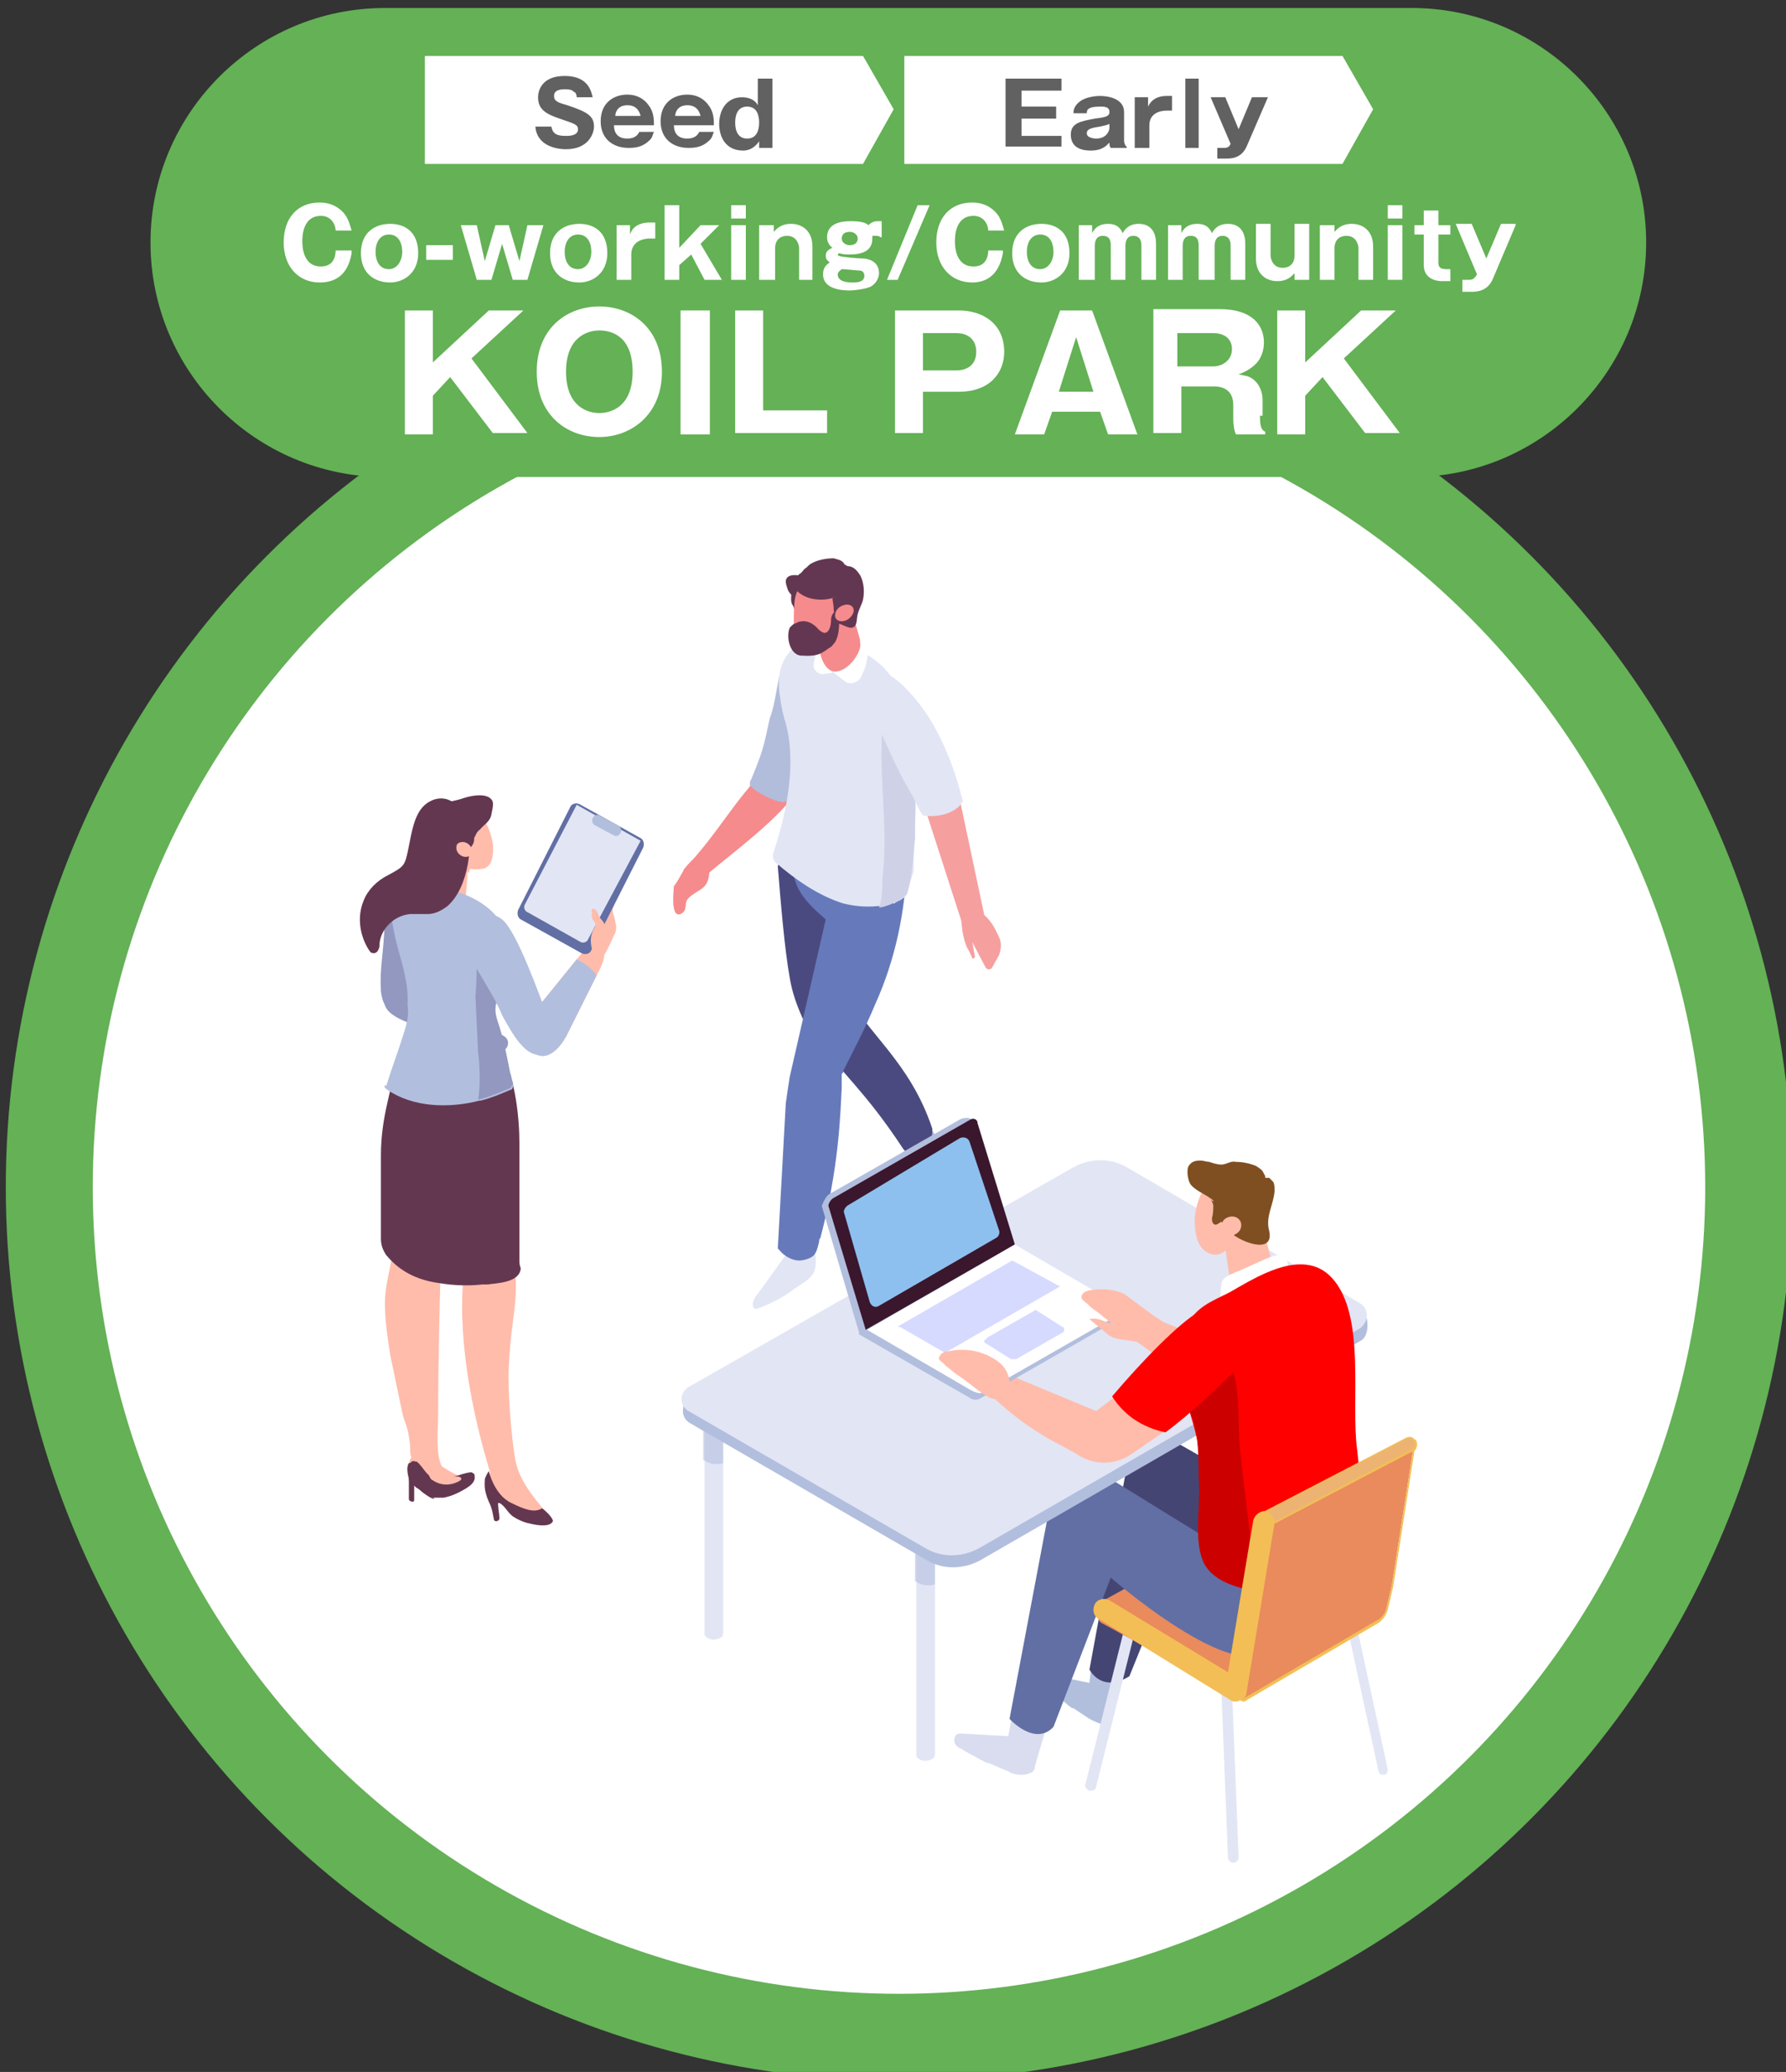 <?xml version="1.0" encoding="utf-8"?>
<!-- Generator: Adobe Illustrator 27.1.1, SVG Export Plug-In . SVG Version: 6.00 Build 0)  -->
<svg version="1.1" id="レイヤー_1" xmlns="http://www.w3.org/2000/svg" xmlns:xlink="http://www.w3.org/1999/xlink" x="0px"
	 y="0px" viewBox="0 0 134.1 155.5" style="enable-background:new 0 0 134.1 155.5;" xml:space="preserve">
<rect x="0" y="0" width="134.1" height="155.5" fill="#333333" stroke="none"/>
<style type="text/css">
	.st0{fill:#FFFFFF;stroke:#64B156;stroke-width:6.531;stroke-miterlimit:10;}
	.st1{fill-rule:evenodd;clip-rule:evenodd;fill:#F58B8C;}
	.st2{fill:#F69F9F;}
	.st3{fill:#E2E5F4;}
	.st4{fill:#B1BDDB;}
	.st5{fill:#4B4A80;}
	.st6{fill:#667ABB;}
	.st7{fill:#F58B8C;}
	.st8{fill:#CFD2E7;}
	.st9{fill:#EDECED;}
	.st10{fill:#FFFFFF;}
	.st11{fill:#633751;}
	.st12{fill:#FFBCAB;}
	.st13{fill:#643750;}
	.st14{fill:#88576D;}
	.st15{fill:#9298BF;}
	.st16{fill:#B2BEDD;}
	.st17{fill:#616FA4;}
	.st18{fill:#B1BFDD;}
	.st19{fill:#D9DDEF;}
	.st20{fill:#5B6CB5;}
	.st21{fill:#454573;}
	.st22{fill:#E98B5D;}
	.st23{fill:#BDC9E0;}
	.st24{opacity:0.57;}
	.st25{fill:#EDB373;stroke:#F3BE56;stroke-width:0.113;stroke-miterlimit:10;}
	.st26{fill:#7F4F21;}
	.st27{fill:#FF0000;}
	.st28{fill:#CD0000;}
	.st29{fill:#F3BE56;}
	.st30{fill:#EDB373;}
	.st31{fill:#3A172D;}
	.st32{fill:#8DC0EF;}
	.st33{fill:#D6DAFF;}
	.st34{fill:#64B156;}
	.st35{fill:#616161;}
</style>
<circle class="st0" cx="67.5" cy="89.1" r="63.8"/>
<g>
	<g>
		<g>
			<g>
				<g>
					<g>
						<g>
							<g>
								<g>
									<g>
										<path class="st1" d="M51.3,65.3c0.6,0.2,1.2,0.3,1.5,0.6c1-1,4.7-3.6,6.5-5.8c1-1.3,1-2.1,0.4-2.9
											c-0.6-0.7-1.3-0.2-2.3,0.7C55.3,59.8,53.9,62.6,51.3,65.3z"/>
									</g>
								</g>
							</g>
						</g>
					</g>
				</g>
			</g>
		</g>
		<g id="XMLID_00000119811132627017954900000007531855174528450234_">
			<g>
				<g>
					<g>
						<g>
							<g>
								<g>
									<g>
										<g>
											<g>
												<g>
													<path class="st2" d="M72.2,68.7c0,0-0.1,1.2,0.4,2.4c0.2,0.3,0.3,0.6,0.4,0.8c0,0.1,0.2,0,0.2-0.1L73,70.7l1,1.9
														c0.1,0.2,0.4,0.2,0.5,0l0.5-0.9c0.2-0.5,0.2-1,0-1.4l-0.3-0.6c-0.3-0.6-0.8-1.1-1.3-1.4l0,0c-0.3-0.2-0.8,0-1,0.4
														L72.2,68.7z"/>
												</g>
											</g>
										</g>
									</g>
								</g>
							</g>
						</g>
					</g>
				</g>
			</g>
		</g>
		<g>
			<g>
				<g>
					<g>
						<g>
							<g>
								<g>
									<g>
										<g>
											<g>
												<path class="st2" d="M69.4,60.5l3.1,9.6l1.6-0.5l-2.1-9.9C71.3,60.3,70.3,60.8,69.4,60.5z"/>
											</g>
										</g>
									</g>
								</g>
							</g>
						</g>
					</g>
				</g>
			</g>
		</g>
		<g>
			<g>
				<g>
					<g>
						<g>
							<g>
								<g>
									<g>
										<g>
											<g>
												<path class="st3" d="M60.6,92.6L59,93.9l0.2,0l-2.3,3.2c-0.5,0.5-0.5,1.3,0,1.1c0.8-0.3,1.7-0.7,2.5-1.3
													c0.5-0.4,1.4-0.8,1.7-1.4c0.4-0.9-0.1-2.2-0.2-3c0.1,0.8,0.2-0.8,0,0.1L60.6,92.6z"/>
											</g>
										</g>
									</g>
								</g>
							</g>
						</g>
					</g>
				</g>
			</g>
		</g>
		<g>
			<g>
				<g>
					<g>
						<g>
							<g>
								<g>
									<g>
										<g>
											<g>
												<path class="st4" d="M67.9,90.2c-0.2,0-0.4,0-0.4-0.4c0-0.2,0-0.3,0.1-0.5c0.4-0.7,0.4-1.6,0.6-2.4c0-0.2,0-0.3-0.1-0.4
													c0-0.3-0.2-0.7-0.4-1c-0.3-0.4-0.9-1-1-1.6l1.7-1.2l0,0.3c0.4,0.2,1.4,1.5,1.9,2.3c0.2,0.3,0.3,0.7,0.1,1.1
													c-0.1,0.2-0.1,0.4-0.2,0.6c-0.3,0.8-0.7,1.6-1.2,2.3C68.8,89.6,68.3,90.1,67.9,90.2z"/>
											</g>
										</g>
									</g>
								</g>
							</g>
						</g>
					</g>
				</g>
			</g>
		</g>
		<g>
			<g>
				<g>
					<g>
						<g>
							<g>
								<g>
									<g>
										<g>
											<g>
												<path class="st5" d="M70,84.7c-1.7-5.1-5-7.2-6.5-10.3l-0.6-7.3l-3.1-3c-0.1,0.2-0.3,0.3-0.5,0.3c-0.3,0-0.5,0-0.8-0.1
													c0,0.2,0,0.5-0.1,0.7c0.2,2.5,0.5,6.2,0.9,8.4c0.3,1.9,1.3,3.7,1.3,3.7c2.7,3.6,4.3,4.7,7.2,9.1
													C68.6,87.3,70.1,86.3,70,84.7z"/>
											</g>
										</g>
									</g>
								</g>
							</g>
						</g>
					</g>
				</g>
			</g>
		</g>
		<g>
			<g>
				<g>
					<g>
						<g>
							<g>
								<g>
									<path class="st6" d="M64.1,66l-4-1.2l-0.1-0.5l-0.6,0.1c0.2,2,0.5,2.8,2.6,4.6l-2.7,11.8l0,0c-0.1,0.6-0.2,1.3-0.3,2
										l-0.6,10.9l0.1,0.1c0.4,0.5,1,0.8,1.5,0.8c0.3,0,0.7-0.1,1-0.3c0.3-0.2,0.4-0.7,0.5-1.1c0-0.1,0-0.2,0.1-0.3
										c1.4-5.3,1.5-9.3,1.6-11.3c0-0.4,0-0.8,0-1l0.1-0.1l0-0.1c0.8-1.6,1.7-3.3,2.4-5c1.5-3.3,2.3-7,2.4-10.8l0-0.5L64.1,66z"/>
								</g>
							</g>
						</g>
					</g>
				</g>
			</g>
		</g>
		<g>
			<g>
				<g>
					<g>
						<g>
							<g>
								<g>
									<g>
										<path class="st7" d="M56.3,59c0,0-0.5,1.6,0.7,1.8c2.6,0.3,2.9-3.4,2.9-3.4L56.3,59z"/>
									</g>
								</g>
							</g>
						</g>
					</g>
				</g>
			</g>
			<g>
				<g>
					<g>
						<g>
							<g>
								<g>
									<g>
										<g>
											<g>
												<path class="st4" d="M59.6,49c-1.3,0.4-1.1,3.1-1.8,4.9c-0.5,2.3-0.5,2.4-1.4,4.6c-0.1,0.1-0.1,0.3-0.1,0.4l0,0
													c0.3,0.5,1.9,1.3,2.5,1.3c0.9,0.1,1.8-4.5,2.2-5.3c0.7-1.4,0.2-1.1,0.5-2.6C61.9,51.1,61.5,48,59.6,49z"/>
											</g>
										</g>
									</g>
								</g>
							</g>
						</g>
					</g>
				</g>
			</g>
		</g>
		<g>
			<g>
				<g>
					<g>
						<g>
							<g>
								<g>
									<g>
										<g>
											<g>
												<g>
													<g>
														<g>
															<g>
																<g>
																	<g>
																		<g>
																			<g>
																				<g>
																					<g>
																						<g>
																							<g>
																								<g>
																									<path class="st3" d="M68,67.3c0,0-0.1,0.1-0.2,0.1c0,0-0.1,0.1-0.1,0.1c0,0,0,0,0,0
																										c-0.1,0-0.1,0.1-0.2,0.1c-0.1,0-0.1,0.1-0.2,0.1c0,0-0.1,0-0.1,0.1c0,0,0,0,0,0c0,0,0,0-0.1,0
																										c0,0-0.1,0-0.1,0c0,0,0,0-0.1,0c-0.1,0-0.1,0-0.2,0.1c0,0-0.1,0-0.1,0c0,0,0,0-0.1,0c-0.1,0-0.2,0-0.3,0.1
																										c-0.1,0-0.1,0-0.2,0c0,0-0.1,0-0.1,0c-0.9,0.1-1.8,0-2.6-0.2c-1.9-0.6-3.6-1.8-5.1-3.1
																										c-0.2-0.3-0.2-0.5-0.1-0.8c1-3,1.7-6.6,0.9-9.6c-0.2-0.6-0.3-1.2-0.4-1.7v-0.4l0,0.3
																										c-0.3-1.7-0.1-3.2,1.5-4.3c0.3-0.2,0.7-0.3,1.2-0.3c0.2,0,0.4,0,0.6,0.1c3,0.6,4.6,1.8,5.5,3.6
																										c0.1,0.2,0.2,0.4,0.3,0.7c0.4,1,0.6,2.1,0.8,3.5c0,0.1,0,0.2,0,0.2c0.1,0.8,0.2,2.1,0.2,3.5v0
																										c0,0.7,0,1.5,0,2.2c0,0.1,0,0.2,0,0.4c0,0,0,0.1,0,0.1c0,0.2,0,0.3,0,0.5c0,0.3,0,0.5-0.1,0.8
																										c0,0.2,0,0.3,0,0.5c0,0.1,0,0.1,0,0.2c0,0.1,0,0.1,0,0.2c0,0.1,0,0.2,0,0.3c0,0.1,0,0.1,0,0.2
																										c0,0.1,0,0.2,0,0.2c0,0,0,0.1,0,0.1c0,0.1,0,0.1,0,0.2c0,0,0,0,0,0L68,67.3z"/>
																								</g>
																							</g>
																						</g>
																					</g>
																				</g>
																			</g>
																		</g>
																	</g>
																</g>
															</g>
														</g>
													</g>
												</g>
											</g>
										</g>
									</g>
								</g>
							</g>
						</g>
					</g>
				</g>
			</g>
			<g>
				<g>
					<g>
						<g>
							<g>
								<g>
									<g>
										<g>
											<g>
												<g>
													<g>
														<g>
															<g>
																<g>
																	<g>
																		<g>
																			<g>
																				<g>
																					<g>
																						<g>
																							<g>
																								<g>
																									<path class="st8" d="M66.3,65.5c-0.1,0.9,0,1.9-0.3,2.6c0.3,0,0.5-0.1,0.8-0.2c0.5-0.2,0.9-0.4,1.3-0.8
																										c0.3-0.9,0.5-2.5,0.6-4.3c0-0.2,0-0.3,0-0.5c0,0,0-0.1,0-0.1c0-0.9,0.1-1.7,0-2.6v0c0-0.5,0-1-0.1-1.5
																										c0-0.2,0-1.2-0.1-2.3c-0.1-1.4-0.3-3.1-0.8-3.5c-0.1-0.1-0.3-0.1-0.5,0c-0.5,0.4-0.7,1.2-0.9,2
																										C65.9,58,66.7,61.8,66.3,65.5z"/>
																								</g>
																							</g>
																						</g>
																					</g>
																				</g>
																			</g>
																		</g>
																	</g>
																</g>
															</g>
														</g>
													</g>
												</g>
											</g>
										</g>
									</g>
								</g>
							</g>
						</g>
					</g>
				</g>
			</g>
		</g>
		<g>
			<g>
				<g>
					<g>
						<g>
							<g>
								<g>
									<g>
										<g>
											<g>
												<path class="st3" d="M65.5,53.5c0.9,2,1.8,4.2,3,6.2c0.3,0.6,0.5,1.1,0.8,1.5c1.1,0.2,2.6-0.2,3-1.1
													c-0.2-0.6-0.3-1.1-0.4-1.4c-0.5-1.6-1.1-3.1-2-4.6c-0.8-1.4-4.1-5.6-4.8-2.6c-0.1,0.5,0,1.2,0.3,1.8
													C65.4,53.3,65.4,53.4,65.5,53.5z"/>
											</g>
										</g>
									</g>
								</g>
							</g>
						</g>
					</g>
				</g>
			</g>
		</g>
		<g>
			<g>
				<g>
					<g>
						<g>
							<g>
								<g>
									<g>
										<g>
											<g>
												<g>
													<path class="st9" d="M64.6,48c-0.1-0.1-0.2-0.3-0.3-0.4l0.2,0.1l0,0l0,0C64.5,47.6,64.5,47.8,64.6,48z"/>
												</g>
											</g>
										</g>
									</g>
								</g>
							</g>
						</g>
					</g>
				</g>
				<g>
					<g>
						<g>
							<g>
								<g>
									<g>
										<g>
											<g>
												<g>
													<path class="st10" d="M61.1,49.8c0.1-0.5,0.2-1.2,0.8-2c0,0,0,0,0,0c0,0.1,0,0.1,0,0.2c-0.1,0.6-0.1,1.1,0,1.4
														c0.1,0.7,0.5,0.9,0.6,1c0,0-0.1,0-0.1,0l0.1,0.1l-0.8,0.1C61.3,50.5,61,50.2,61.1,49.8z"/>
												</g>
											</g>
										</g>
									</g>
								</g>
							</g>
						</g>
					</g>
				</g>
				<g>
					<g>
						<g>
							<g>
								<g>
									<g>
										<g>
											<g>
												<g>
													<path class="st10" d="M62.5,50.4c0.7,0.1,1.3-0.4,1.6-0.8c0.4-0.7,0.4-1.2,0.4-1.6c0-0.2-0.1-0.4-0.1-0.4l0,0
														c0,0,0.4,0.3,0.6,0.6c0.2,0.3,0.2,0.8,0.1,1.3c-0.1,0.6-0.3,1-0.5,1.4c-0.3,0.4-0.9,0.5-1.2,0.2L62.5,50.4l-0.1,0
														C62.4,50.4,62.4,50.4,62.5,50.4z"/>
												</g>
											</g>
										</g>
									</g>
								</g>
							</g>
						</g>
					</g>
				</g>
			</g>
			<g>
				<g>
					<g>
						<g>
							<g>
								<g>
									<g>
										<g>
											<g>
												<g>
													<path class="st7" d="M61.5,48.4c0,0.7,0.4,2,1.2,2c0.9,0,1.9-1.3,1.9-2c0-0.7-0.7-1.2-1.6-1.2
														C62.2,47.2,61.5,47.7,61.5,48.4z"/>
												</g>
											</g>
										</g>
									</g>
								</g>
							</g>
						</g>
					</g>
				</g>
				<g>
					<g>
						<g>
							<g>
								<g>
									<g>
										<g>
											<g>
												<g>
													<polygon class="st7" points="64.6,48.1 63.6,44.6 61.7,44.9 61.6,48.3 													"/>
												</g>
											</g>
										</g>
									</g>
								</g>
							</g>
						</g>
					</g>
				</g>
			</g>
			<g>
				<g>
					<g>
						<g>
							<g>
								<g>
									<g>
										<g>
											<g>
												<g>
													<path class="st11" d="M59.4,44.9c0,0.2,0,0.3,0.1,0.5c0.1,0.1,0.1,0.3,0.2,0.4c0,0.1,0.1,0.1,0.1,0.2
														c0.5,0.6,1,1,1.9,1c0.1,0,0.1,0,0.2,0c0.3-0.1,0.7-0.2,1-0.2c0.3,0,0.8,0.4,1.1,0.3c0.4-0.1,0.3-0.7,0.4-1
														c0.1-0.4,0.3-0.7,0.4-1.1c0.1-0.5,0.1-1.2-0.2-1.8c-0.2-0.3-0.4-0.6-0.8-0.7c-0.1,0-0.2,0-0.3-0.1
														c-0.1,0-0.1-0.1-0.2-0.2c-0.2-0.2-0.4-0.2-0.7-0.3c-0.5,0-1.2,0.1-1.7,0.4c0,0,0,0,0,0c-0.2,0.1-0.3,0.3-0.5,0.4
														C59.8,43.4,59.4,44,59.4,44.9z"/>
												</g>
											</g>
										</g>
									</g>
								</g>
							</g>
						</g>
					</g>
				</g>
			</g>
			<g>
				<g>
					<g>
						<g>
							<g>
								<g>
									<g>
										<g>
											<g>
												<g>
													<path class="st11" d="M59,43.6c0.1-0.8,1.6-0.3,2.1-0.1c0.1,0,0.3,0.1,0.4,0.2c0.1,0.2,0.1,0.4,0,0.6
														c-0.6,0.9-2.1,0.9-2.4-0.2C59,43.8,59,43.7,59,43.6z"/>
												</g>
											</g>
										</g>
									</g>
								</g>
							</g>
						</g>
					</g>
				</g>
			</g>
			<g>
				<g>
					<g>
						<g>
							<g>
								<g>
									<g>
										<g>
											<g>
												<g>
													<path class="st7" d="M62.9,43.6c0,0-0.1,0-0.1,0c-0.7-0.2-2.3-0.3-2.8,0.5c-0.3,0.6-0.4,0.7-0.4,2.8
														c0,0.6,0.8,1,1.5,0.9c0.4,0,0.8-0.2,1.1-0.4c0.3-0.2,0.5-0.6,0.5-1L62.9,43.6z"/>
												</g>
											</g>
										</g>
									</g>
								</g>
							</g>
						</g>
					</g>
				</g>
			</g>
			<g>
				<g>
					<g>
						<g>
							<g>
								<g>
									<g>
										<g>
											<g>
												<g>
													<path class="st11" d="M63.8,43.8c0.1-0.3,0-0.8-0.3-1c-0.3-0.2-0.7-0.3-1-0.4c-0.8-0.1-3.7,0.6-2.7,1.9
														C60.8,45.4,63.3,45.2,63.8,43.8z"/>
												</g>
											</g>
										</g>
									</g>
								</g>
							</g>
						</g>
					</g>
				</g>
			</g>
			<g>
				<g>
					<g>
						<g>
							<g>
								<g>
									<g>
										<g>
											<g>
												<g>
													<path class="st11" d="M59.7,46.8c0.5-0.3,1-0.2,1.4,0.1c0.3,0.2,0.4,0.5,0.8,0.6c0.3,0,0.5-0.4,0.5-1
														c0-0.4,0.3-0.7,0.6-0.8l0,0c0,0.8,0.1,1.8-0.3,2.5c-0.1,0.1-0.3,0.4-0.4,0.4c-0.6,0.4-0.8,0.7-2.2,0.6
														c-0.8-0.1-1.1-1.4-0.8-2.1C59.5,46.9,59.6,46.8,59.7,46.8z"/>
												</g>
											</g>
										</g>
									</g>
								</g>
							</g>
						</g>
					</g>
				</g>
			</g>
			<g>
				<g>
					<g>
						<g>
							<g>
								<g>
									<g>
										<path class="st11" d="M62.6,45.8c0-0.4-0.1-0.8-0.1-0.9c0.7-0.3,1.7-1.1,2-1.8c0.3,0.5,0.3,1.2,0.2,1.8
											c-0.1,0.4-0.3,0.7-0.4,1.1c-0.1,0.3,0,0.9-0.4,1c-0.3,0.1-0.7-0.2-1-0.3C63.1,46.4,62.6,46.1,62.6,45.8z"/>
									</g>
								</g>
							</g>
						</g>
					</g>
				</g>
			</g>
			<g>
				<g>
					<g>
						<g>
							<g>
								<g>
									<g>
										<g>
											<g>
												<g>
													<path class="st7" d="M62.7,46.2c0,0.3,0.3,0.5,0.7,0.4c0.4-0.1,0.7-0.5,0.7-0.8c0-0.3-0.3-0.5-0.7-0.4
														C63,45.5,62.7,45.8,62.7,46.2z"/>
												</g>
											</g>
										</g>
									</g>
								</g>
							</g>
						</g>
					</g>
				</g>
			</g>
		</g>
		<g>
			<g>
				<g>
					<g>
						<g>
							<g>
								<g>
									<g>
										<g>
											<g>
												<g>
													<g>
														<g>
															<g>
																<g>
																	<g>
																		<g>
																			<g>
																				<path class="st7" d="M51.4,65.2c0.3-0.4,0.6-0.7,0.8-0.8c0.9-0.2,1.2,0.6,1,1.5c-0.2,0.9-0.9,0.9-1.5,1.5
																					c-0.4,0.4,0,0.9-0.6,1.2c-0.8,0.3-0.5-1.9-0.5-2.1C50.8,66.3,51.1,65.7,51.4,65.2z"/>
																			</g>
																		</g>
																	</g>
																</g>
															</g>
														</g>
													</g>
												</g>
											</g>
										</g>
									</g>
								</g>
							</g>
						</g>
					</g>
				</g>
			</g>
		</g>
	</g>
	<g>
		<g>
			<g>
				<g>
					<g>
						<path class="st12" d="M30.8,91l4.7-3.6c0.9,3,2.9,4.8,3.1,7.2c0.4,3.2-0.2,3.9-0.4,8c-0.1,1.7,0.2,5.4,0.5,7
							c0.3,1.5,1.3,2.7,2.3,3.9c0.1,0.1,0.1,0.1,0.1,0.2c0,0.2-0.2,0.3-0.3,0.3c-0.5,0.2-1.2,0.1-1.6-0.2c-0.7-0.5-1-0.9-1.8-1.2
							c0,0,0,0-0.1,0c-0.5-0.1-0.7-0.5-0.7-1l0.2-1.1c-2.8-9.2-2-14.5-2-14.5S30.9,91.5,30.8,91z"/>
					</g>
				</g>
			</g>
			<g>
				<g>
					<g>
						<path class="st13" d="M36.4,111.1C36.4,111.1,36.4,111.1,36.4,111.1c0-0.1,0-0.1,0-0.1c0.1-0.3,0.3-0.6,0.3-0.6
							s0.4,1.8,1.7,2.4c1.2,0.6,1.8,0.7,2.3,0.4c0.3,0.2,0.9,0.8,0.8,1c-0.3,0.5-1.5,0.2-1.9,0.1c-0.4-0.1-0.8-0.3-1.1-0.5
							c-0.4-0.3-0.6-0.8-1-1c0,0,0,0-0.1,0c0,0.5,0.1,0.8,0.1,1.2c-0.1,0.2-0.3,0.2-0.4,0.1c-0.1-0.4-0.1-0.8-0.4-1.4
							C36.3,111.8,36.4,111.3,36.4,111.1z"/>
					</g>
				</g>
			</g>
		</g>
		<g>
			<path class="st14" d="M33.3,113.1C33.3,113.1,33.3,113.1,33.3,113.1L33.3,113.1z"/>
		</g>
		<g>
			<g>
				<g>
					<path class="st12" d="M32.9,106c0-3.8,0.1-7.6,0.2-11.3c0-0.5,0-1.1-0.3-1.5c-0.3-0.4-0.9-0.6-1.5-0.7c-0.3,0-0.5-0.1-0.8,0
						c-0.2,0.1-0.3,0.2-0.4,0.3c-0.4,0.5-0.6,1.1-0.7,1.7c-0.2,1.1-0.5,2.2-0.5,3.3c0,1.3,0.2,2.6,0.4,3.9c0,0,0.9,4.3,0.9,4.3
						c0.1,0.5,0.3,0.9,0.4,1.3c0.1,0.5,0.2,0.9,0.2,1.5c0,0.2,0,0.4,0.1,0.6c0.4,0.2,0.8,0.5,1.2,0.8c0.4,0.1,1.4,0.3,1.4,0.3
						C32.6,109.7,32.9,107.5,32.9,106z"/>
				</g>
			</g>
		</g>
		<g>
			<g>
				<g>
					<path class="st12" d="M35.5,60.7l-0.1,1.1l-0.3,3.4l0,0.6L35,66.9c0,0,0,0,0,0l-0.1,1c0,0-0.1,0-0.4,0.1c-0.2,0-0.5,0.1-0.9,0
						c-0.8-0.1-1.7-0.8-1.7-0.9c0-0.2,0.2-0.7,0.2-0.7l1.5-5.3C34.4,60.9,34.8,60.5,35.5,60.7z"/>
				</g>
			</g>
		</g>
		<g>
			<g>
				<g>
					<path class="st15" d="M30.8,74.5c0.5-1.9,0.8-3.9,0.9-5.9c0-0.5,0-0.9-0.2-1.4c-0.3-0.7-1.1-1-1.8-0.6
						c-0.6,0.4-0.8,1.6-0.8,2.3c-0.1,2.9-0.4,3.6-0.3,5.5c0.1,0.8,0.4,1.7,1.4,1.3C30.6,75.7,30.7,74.9,30.8,74.5z"/>
				</g>
			</g>
		</g>
		<g id="XMLID_00000119829293270013861690000013126244186654718354_">
			<g>
				<g>
					<g>
						<g>
							<path class="st15" d="M37.9,77.8C37.9,77.8,37.9,77.8,37.9,77.8c-0.5-0.3-0.9-0.6-1.4-0.8c-1.5-0.8-3.1-1.6-4.7-2.2
								c-0.8-0.4-2.6-1.3-2.9,0.1c-0.4,1.4,2.3,2,3.3,2.4c0.3,0.1,0.7,0.2,1,0.3c1.3,0.4,2.6,0.9,3.9,1.2c0.2,0,0.4,0.1,0.6,0.1
								C38.2,78.7,38.3,78.1,37.9,77.8z"/>
						</g>
					</g>
				</g>
			</g>
		</g>
		<g>
			<g>
				<g>
					<path class="st13" d="M39,94.6v-6.5c0,0,0,0,0,0c0-0.7,0-1.5,0-2.2c0-2.1-0.3-4.7-1.2-6.6l-0.5-0.3c0,0-7.2,1.1-7.3,1.1
						c-0.4,0.1-0.8,2.2-0.9,2.6c-0.3,1.3-0.5,2.6-0.5,4c0,0.4,0,0.9,0,1.3c0,0,0,0,0,0c0,2,0,4,0,5c0,0.5,0.2,0.9,0.4,1.2
						c0.6,0.7,1.7,1.8,4,2.1c1.2,0.2,2.3,0.2,3.2,0.1c0,0,0.1,0,0.1,0c0.1,0,0.2,0,0.3,0c0.6-0.1,2.4-0.1,2.5-1.2
						C39,94.9,39,94.8,39,94.6z"/>
				</g>
			</g>
		</g>
		<g>
			<g>
				<g>
					<path class="st16" d="M28.9,81.6c0,0.1,0.1,0.1,0.2,0.2c1.9,1.3,4.6,1.4,6.9,0.8c0,0,0.1,0,0.1,0c0.8-0.2,1.5-0.5,2.2-0.8
						c0.1,0,0.2-0.1,0.2-0.2c0.1-0.1,0-0.2,0-0.3c-0.1-0.2-0.1-0.5-0.2-0.7c-0.2-1-0.4-2.1-0.7-3.1c-0.2-0.8-0.6-1.4-0.3-2.3
						c0.2-0.5,0.4-1,0.7-1.5c0.4-0.9,0.6-1.8,0.4-2.8c0-0.1-0.1-0.2-0.1-0.4c0,0,0-0.1,0-0.1c0,0,0-0.1-0.1-0.1
						c-0.1-0.4-0.3-0.7-0.5-1c-0.1-0.2-0.3-0.4-0.4-0.5c-1-1.2-2.6-1.9-4.1-2.1c-0.7-0.1-3-0.5-3.4,0.1c-0.8,1-0.3,2.6-0.1,3.7
						c0.4,1.6,1,3.2,0.9,4.9c0.1,0.7,0,1.3-0.3,2.2c-0.4,1.3-0.9,2.6-1.3,3.9C28.9,81.4,28.8,81.5,28.9,81.6z"/>
				</g>
			</g>
		</g>
		<g>
			<g>
				<g>
					<path class="st15" d="M38.5,81.2c-0.1-0.2-0.1-0.5-0.2-0.7c-0.2-1-0.4-2.1-0.7-3.1c-0.2-0.8-0.6-1.4-0.3-2.3
						c0.2-0.5,0.4-1,0.7-1.5c0.4-0.9,0.6-1.8,0.4-2.8c0-0.1-0.1-0.2-0.1-0.4c0,0,0-0.1,0-0.1c0,0,0-0.1-0.1-0.1
						c-0.1-0.3-0.3-0.7-0.5-1c-0.1-0.1-0.1-0.1-0.2-0.2c-1.1,0.5-1.5,1.4-1.7,2.5c0,1,0,2.1-0.1,3.3c0,0.2,0.2,4.1,0.2,4.2
						c0.1,0.6,0.2,2.5,0,3.5c0,0,0.1,0,0.1,0c0.8-0.2,1.5-0.5,2.2-0.8c0.1,0,0.2-0.1,0.2-0.2C38.6,81.4,38.5,81.3,38.5,81.2z"/>
				</g>
			</g>
		</g>
		<g>
			<g>
				<g>
					<path class="st12" d="M35.8,60.7l-0.2,1.5c0,0,0,0,0,0c0,0,0,0.1,0,0.1c0,0.1-0.1,0.2-0.1,0.3c-0.1,0.2-0.1,0.3-0.2,0.5
						c0,0.1-0.1,0.2-0.2,0.2c0.2,0.1,0.3,0.2,0.3,0.2l-0.4,0.6c-0.5,0.4-1,0.6-1.6,0.6c0.6,0.3,1.2,0.5,1.8,0.8l0.1-0.3
						c0.4,0.1,0.8,0,1,0c0.3-0.1,0.5-0.3,0.6-0.6C37.5,62.7,35.8,60.7,35.8,60.7z"/>
				</g>
			</g>
		</g>
		<g>
			<g>
				<g>
					<g>
						<g>
							<path class="st13" d="M36,62.1C36,62.1,36,62.1,36,62.1C36,62.1,36,62.1,36,62.1L36,62.1z"/>
						</g>
					</g>
				</g>
				<g>
					<g>
						<g>
							<path class="st13" d="M36.9,60c-0.4-0.5-1.5-0.3-2.1-0.1c-0.8,0.3-1.6,0.2-2.3,1c-0.9,1.1,0.2,2.3,0,3.5
								c0,0.2-0.2,0.4-0.1,0.7c0.1,0.2,0.2,0.3,0.4,0.3c0.4,0.1,0.9,0,1.2-0.3c0.3-0.3,0.6-0.6,0.8-0.9c0.3-0.4,0.8-0.7,0.8-1.2
								c0,0,0-0.1,0-0.1c0.1-0.2,0.2-0.4,0.3-0.6l-0.4,0.4c0,0,0,0,0,0c0.1-0.1,0.3-0.2,0.4-0.3c0,0,0-0.1,0.1-0.1
								c0.3-0.4,0.8-0.6,0.9-1.2C37,60.6,37.1,60.2,36.9,60z"/>
						</g>
					</g>
				</g>
			</g>
		</g>
		<g>
			<g>
				<g>
					<g>
						<path class="st13" d="M35,61.5c-0.2-0.7-0.8-1.3-1.4-1.5c-0.6-0.2-1.3,0-1.8,0.5c-0.7,0.7-0.9,2-1.1,3
							c-0.3,1.5-0.3,1.5-1.6,2.2c-0.8,0.4-1.5,1.1-1.8,1.9c-0.5,1.2-0.3,2.6,0.4,3.7c0.1,0.1,0.1,0.2,0.2,0.2c0.2,0.1,0.4,0,0.5-0.2
							c0.1-0.2,0.1-0.3,0.1-0.5c0.1-1.1,1.1-2.1,2.3-2.2c0.4,0,0.8,0,1.3,0c0.6,0,1.1-0.3,1.5-0.6C35.2,66.6,35.6,63.2,35,61.5z"/>
					</g>
				</g>
			</g>
		</g>
		<g>
			<g>
				<g>
					<path class="st12" d="M34.6,64.2c-0.3-0.2-0.4-0.5-0.3-0.8c0.1-0.2,0.5-0.3,0.8-0.1c0.3,0.2,0.4,0.5,0.3,0.8
						C35.3,64.3,34.9,64.4,34.6,64.2z"/>
				</g>
			</g>
		</g>
		<g>
			<path class="st12" d="M34.8,111.4C34.8,111.4,34.8,111.4,34.8,111.4c-0.1-0.1-0.1-0.1-0.1-0.1c0,0,0-0.1,0-0.1
				c0-0.3-0.3-0.5-0.6-0.6c-0.4-0.2-0.8-0.5-1.2-0.7c-0.1-0.3-0.3-0.6-0.6-0.7c-0.2-0.1-0.4-0.1-0.6-0.1c-0.3,0-0.5,0.1-0.7,0.2
				c-0.4,0.3-0.3,0.7,0,1.2c0,0-0.1,0.1-0.1,0.1c0.2,0.4,0.7,0.7,1.2,1c0.7,0.2,1.6,0.2,2.4,0.2c0,0,0.1-0.1,0.1-0.2
				c0,0-0.1-0.1-0.1-0.1c0.1,0,0.1-0.1,0.2-0.1C34.8,111.5,34.8,111.5,34.8,111.4z"/>
		</g>
		<g>
			<path class="st13" d="M35,111.7c-0.5,0.3-1.1,0.6-1.7,0.7c0,0-0.1,0-0.1,0c-0.2,0-0.3,0-0.5,0c-0.1,0-0.1,0-0.2,0
				c-0.4-0.1-0.8-0.4-1.1-0.7c0,0,0,0,0,0c-0.1-0.1-0.2-0.2-0.3-0.2c-0.2-0.1-0.4-0.3-0.4-0.5c-0.1-0.4-0.2-0.9,0-1.2c0,0,0,0,0,0
				c0.1,0,0.1,0,0.2-0.1c0.1-0.1,0.3,0,0.4,0c0.6,0.5,0.7,1.2,1.6,1.3c0.8,0.1,1.6-0.4,2.4-0.5c0,0,0,0,0.1,0c0.1,0,0.1,0.1,0.2,0.1
				C35.8,111.2,35.3,111.5,35,111.7z"/>
		</g>
		<g>
			<path class="st12" d="M34.6,110.9c0.1,0.1,0,0.2-0.2,0.3c-0.6,0.3-1.3,0.3-1.9-0.1c-0.2-0.1-0.2-0.2-0.3-0.4c0,0,1.1,0.2,1.2,0.2
				C33.8,110.9,34.4,110.7,34.6,110.9z"/>
		</g>
		<g>
			<path class="st11" d="M32,111.8c-0.2-0.2-0.3-0.4-0.6-0.6c0,0,0,0,0,0c-0.1,0-0.1-0.1-0.2-0.1c0,0,0,0,0,0c0,0-0.1,0-0.1,0
				c-0.2,0-0.1,0.3,0.1,0.5c0.1,0.1,0.2,0.1,0.3,0.2c0,0,0,0,0,0c0.4,0.3,0.7,0.6,1.1,0.7c0,0,0-0.1-0.1-0.1
				C32.3,112.2,32.1,112,32,111.8z"/>
		</g>
		<g>
			<path class="st13" d="M31,112.7L31,112.7c-0.2,0-0.3-0.1-0.3-0.2v-2.3h0.4v2.3C31.1,112.6,31.1,112.7,31,112.7z"/>
		</g>
		<g>
			<g>
				<path class="st12" d="M45.1,70.1c0.4,0.8,0.4,1.7,0,2.5l-0.3,0.6l-2.3,4.6c-0.4,0.7-1.4,2.1-2.6,1.1l-0.3-0.7
					c-1-0.4-0.4-1.2,0.3-2l3.4-4.2l1.8-2.2L45.1,70.1z"/>
			</g>
			<g>
				<path class="st16" d="M37.7,76.2c1,1.8,2,3.5,3.4,2.8l0,0c0.4-0.6,0.5-1.4,0.2-2.2c-0.9-2.4-2.5-6.9-3.6-7.8
					c-0.8-0.6-1-0.1-1.4,0.2c-0.6,0.3-1.5,1-1.3,1.7C35.3,72.3,37,74.4,37.7,76.2z"/>
			</g>
			<g>
				<path class="st16" d="M44.8,73.2l-2.3,4.6c-0.4,0.7-1.4,2.1-2.6,1.1l-0.3-0.7c-1-0.4-0.4-1.2,0.3-2l3.4-4.2
					C43.7,72.2,44.3,72.5,44.8,73.2z"/>
			</g>
		</g>
		<g>
			<g>
				<path class="st12" d="M46.1,67.8c0,0.2-0.1,0.3-0.1,0.5c0,0.3,0.2,0.6,0.2,0.9c0.1,0.3,0.1,0.7-0.1,1c-0.2,0.4-0.7,1.7-1.1,1.8
					c-0.9,0.3-1.1-1.6-1.3-2.1c-0.3-1.2,0.4-3.2,2-2.8L46.1,67.8z"/>
			</g>
			<g>
				<g>
					<path class="st17" d="M42.8,60.6l-3.9,7.7c-0.1,0.3,0,0.6,0.2,0.7l4.5,2.5c0.3,0.2,0.7,0.1,0.8-0.2l3.9-7.7
						c0.1-0.3,0-0.6-0.2-0.7l-4.5-2.5C43.3,60.2,42.9,60.3,42.8,60.6z"/>
				</g>
				<g>
					<path class="st3" d="M48.1,63.1l-4.8-2.7l-3.9,7.5c-0.1,0.2,0,0.4,0.1,0.5l4.1,2.3c0.2,0.1,0.4,0,0.5-0.1L48.1,63.1z"/>
				</g>
				<g>
					<path class="st18" d="M44.5,61.4L44.5,61.4c-0.1,0.2,0,0.4,0.1,0.5l1.5,0.8c0.2,0.1,0.4,0,0.5-0.2l0,0c0.1-0.2,0-0.4-0.1-0.5
						L45,61.2C44.8,61.1,44.6,61.2,44.5,61.4z"/>
				</g>
			</g>
			<g>
				<path class="st12" d="M44.4,68.4c0-0.1,0.1-0.2,0.1-0.2c0.3,0,0.4,0.4,0.5,0.6c0.1,0.2,0.3,0.3,0.4,0.6c0.1,0.3-0.1,0.5-0.1,0.7
					c0,0.3,0.1,0.5,0.2,0.8c0.1,0.6-0.7,1.2-1,0.5c-0.2-0.6-0.2-1.2,0.1-1.7c0.2-0.3,0.1-0.4-0.1-0.7c-0.1-0.2-0.1-0.6,0.1-0.7
					c0,0.1,0.1,0.3,0.1,0.4L44.4,68.4z"/>
			</g>
		</g>
	</g>
</g>
<g id="New_Symbol_62_00000065036253714112125730000000602003987313205177_">
	<g>
		<g>
			<g>
				<g>
					<g>
						<path class="st18" d="M82.1,124.2c-0.2,1-0.3,2.1-0.3,2.1l-2.9-0.6c-0.1,0-0.2,0-0.3,0.1c-0.2,0.2-0.2,0.6,0,0.8
							c0.1,0.1,0.2,0.2,0.2,0.2c0.1,0.1,0.3,0.3,0.4,0.4l0,0l0,0c0.3,0.2,0.5,0.4,0.8,0.6l0,0c0,0,0.2,0.2,0.5,0.4c0,0,0,0,0,0
							l0.1,0l0,0c0,0,0,0,0,0l1.2,0.8c0.1,0,0.1,0.1,0.2,0.1c0.4,0.2,0.7,0.3,0.8,0.3c0.2,0,0.4-0.1,0.5-0.2c0.1,0,0.2-0.2,0.2-0.4
							l0,0l0,0c0-0.1,0.4-1.6,0.8-3C83.5,125.4,82.7,124.9,82.1,124.2z"/>
					</g>
				</g>
			</g>
		</g>
	</g>
	<g>
		<g>
			<g>
				<g>
					<g>
						<path class="st19" d="M76.1,128.2c-0.2,1.1-0.4,2.1-0.4,2.1l-3.5-0.2c-0.1,0-0.3,0-0.4,0.1c-0.2,0.2-0.2,0.6,0,0.8
							c0.1,0.1,0.2,0.2,0.3,0.2c0.2,0.1,0.3,0.2,0.5,0.3l0,0l0,0c0.3,0.2,0.6,0.3,0.9,0.5l0,0c0,0,0.2,0.1,0.6,0.3c0,0,0,0,0,0
							l0.1,0l0,0c0,0,0,0,0,0l1.4,0.6c0.1,0,0.2,0.1,0.2,0.1c0.4,0.2,0.8,0.2,1,0.2c0.2,0,0.5-0.1,0.7-0.2c0.1-0.1,0.2-0.2,0.2-0.4
							l0,0l0,0c0-0.1,0.5-1.7,0.9-3.1C77.7,129.2,76.8,128.7,76.1,128.2z"/>
					</g>
				</g>
			</g>
		</g>
	</g>
	<g>
		<g>
			<g>
				<g>
					<g>
						<g>
							<g>
								<path class="st20" d="M101.5,121.8l2.4,11.3L101.5,121.8z"/>
							</g>
						</g>
					</g>
				</g>
				<g>
					<g>
						<g>
							<g>
								<path class="st3" d="M103.5,132.9l-2.3-10.6c0-0.2,0.1-0.4,0.3-0.4l0,0c0.2,0,0.4,0.1,0.4,0.3l2.3,10.6
									c0,0.2-0.1,0.4-0.3,0.4l0,0C103.7,133.2,103.5,133.1,103.5,132.9z"/>
							</g>
						</g>
					</g>
				</g>
			</g>
		</g>
	</g>
	<g>
		<g>
			<g>
				<g>
					<g>
						<path class="st21" d="M84.6,110.1l-2.8,15.2c0,0,0.9,1.8,3,0.5l4.2-10.4c0,0,4.1,3.5,7.5,4.9c1.8,0.8,4-0.2,4.6-2l0.8-2.3
							l-14.2-8.1l-0.8,0.1C85.7,108.1,84.8,109,84.6,110.1z"/>
					</g>
				</g>
			</g>
		</g>
	</g>
	<g>
		<g>
			<g>
				<g>
					<g>
						<g>
							<g>
								<path class="st20" d="M84.9,122l-3,12.4L84.9,122z"/>
							</g>
						</g>
					</g>
				</g>
				<g>
					<g>
						<g>
							<g>
								<path class="st3" d="M82.3,134.1l2.9-11.6c0.1-0.2-0.1-0.4-0.3-0.5l0,0c-0.2-0.1-0.4,0.1-0.5,0.3l-2.9,11.6
									c-0.1,0.2,0.1,0.4,0.3,0.5l0,0C82.1,134.4,82.3,134.3,82.3,134.1z"/>
							</g>
						</g>
					</g>
				</g>
			</g>
		</g>
	</g>
	<g>
		<g>
			<g>
				<g>
					<g>
						<path class="st22" d="M106,109.1L103,121l-10.6,6.1l-9.7-5.3c-0.4-0.2-0.5-1.4,0-1.6l10.7-5.9l1.3-0.7l10.4-5.4
							C105.5,107.9,106.2,108.5,106,109.1z"/>
					</g>
				</g>
			</g>
		</g>
	</g>
	<g>
		<g>
			<g>
				<g>
					<g>
						<path class="st17" d="M78.9,112.6l-3.1,16.4c0,0,1.9,2.1,3.3,0.6l4.3-11.2c0,0,9.4,8.2,11.9,5.3l-1.2-6.1l-12-7.4l-0.8,0.1
							C80.1,110.5,79.1,111.4,78.9,112.6z"/>
					</g>
				</g>
			</g>
		</g>
	</g>
	<g id="XMLID_00000036232698635464873550000012811537300448710323_">
		<g>
			<g>
				<g>
					<g>
						<g>
							<g>
								<path class="st20" d="M92.1,126.3l0.5,13.5L92.1,126.3z"/>
							</g>
						</g>
					</g>
				</g>
				<g>
					<g>
						<g>
							<g>
								<path class="st3" d="M92.2,139.4l-0.5-12.7c0-0.2,0.2-0.4,0.4-0.4l0,0c0.2,0,0.4,0.2,0.4,0.4l0.5,12.7
									c0,0.2-0.2,0.4-0.4,0.4l0,0C92.4,139.8,92.2,139.6,92.2,139.4z"/>
							</g>
						</g>
					</g>
				</g>
			</g>
		</g>
	</g>
	<g>
		<g>
			<g>
				<g>
					<g>
						<g>
							<polygon class="st23" points="53.5,104.7 51.3,104.7 51.3,106.1 53.6,106.7 							"/>
						</g>
					</g>
				</g>
			</g>
		</g>
		<g>
			<g>
				<g>
					<g>
						<g>
							<g>
								<path class="st3" d="M70.2,115.1v16.4c0,0,0,0,0,0.1c0,0,0,0,0,0c0,0.1,0,0.3-0.2,0.4c-0.3,0.2-0.8,0.2-1,0
									c-0.2-0.1-0.2-0.2-0.2-0.4c0,0,0,0,0,0c0,0,0,0,0-0.1v-16.4c0-0.1,0.1-0.1,0.1-0.1h1.2C70.2,115,70.2,115.1,70.2,115.1z"/>
							</g>
						</g>
					</g>
				</g>
				<g class="st24">
					<g>
						<g>
							<g>
								<g>
									<g>
										<g>
											<g>
												<g>
													<g>
														<g>
															<g>
																<g>
																	<g>
																		<g>
																			<path class="st16" d="M70.2,115.1v3.8c-0.5,0.2-1.2,0-1.4-0.2c0,0-0.1,0-0.1,0v-3.6c0-0.1,0.1-0.1,0.1-0.1h1.2
																				C70.2,115,70.2,115.1,70.2,115.1z"/>
																		</g>
																	</g>
																</g>
															</g>
														</g>
													</g>
												</g>
											</g>
										</g>
									</g>
								</g>
							</g>
						</g>
					</g>
				</g>
			</g>
		</g>
		<g>
			<g>
				<g>
					<g>
						<g>
							<g>
								<path class="st3" d="M99.2,99.5v16.4c0,0,0,0,0,0.1c0,0,0,0,0,0c0,0.1,0,0.3-0.2,0.4c-0.3,0.2-0.8,0.2-1,0
									c-0.2-0.1-0.2-0.2-0.2-0.4c0,0,0,0,0,0c0,0,0,0,0-0.1V99.5c0-0.1,0.1-0.1,0.1-0.1h1.2C99.1,99.4,99.2,99.4,99.2,99.5z"/>
							</g>
						</g>
					</g>
				</g>
				<g class="st24">
					<g>
						<g>
							<g>
								<g>
									<g>
										<g>
											<g>
												<g>
													<g>
														<g>
															<g>
																<g>
																	<g>
																		<g>
																			<path class="st16" d="M99.2,99.5v3.8c-0.5,0.2-1.2,0-1.4-0.2c0,0-0.1,0-0.1,0v-3.6c0-0.1,0.1-0.1,0.1-0.1h1.2
																				C99.1,99.4,99.2,99.4,99.2,99.5z"/>
																		</g>
																	</g>
																</g>
															</g>
														</g>
													</g>
												</g>
											</g>
										</g>
									</g>
								</g>
							</g>
						</g>
					</g>
				</g>
			</g>
		</g>
		<g>
			<g>
				<g>
					<g>
						<g>
							<g>
								<path class="st3" d="M54.3,106v16.4c0,0,0,0,0,0.1c0,0,0,0,0,0c0,0.1,0,0.3-0.2,0.4c-0.3,0.2-0.8,0.2-1,0
									c-0.2-0.1-0.2-0.2-0.2-0.4c0,0,0,0,0,0c0,0,0,0,0-0.1V106c0-0.1,0.1-0.1,0.1-0.1h1.2C54.3,105.9,54.3,106,54.3,106z"/>
							</g>
						</g>
					</g>
				</g>
				<g class="st24">
					<g>
						<g>
							<g>
								<g>
									<g>
										<g>
											<g>
												<g>
													<g>
														<g>
															<g>
																<g>
																	<g>
																		<g>
																			<path class="st16" d="M54.3,106v3.8c-0.5,0.2-1.2,0-1.4-0.2c0,0-0.1,0-0.1,0V106c0-0.1,0.1-0.1,0.1-0.1h1.2
																				C54.3,105.9,54.3,106,54.3,106z"/>
																		</g>
																	</g>
																</g>
															</g>
														</g>
													</g>
												</g>
											</g>
										</g>
									</g>
								</g>
							</g>
						</g>
					</g>
				</g>
			</g>
		</g>
		<g>
			<g>
				<g>
					<g>
						<g>
							<g>
								<g>
									<g>
										<path class="st16" d="M102.1,98.1l-17.4-9.5c-1.2-0.7-2.7-0.7-4,0L51.8,105c-0.7,0.4-0.7,1.4,0,1.8l17.8,10.3
											c1.2,0.7,2.7,0.7,4,0l28.6-16.5C102.9,100.2,102.8,98.5,102.1,98.1z"/>
									</g>
								</g>
							</g>
						</g>
					</g>
				</g>
			</g>
		</g>
		<g>
			<g>
				<g>
					<g>
						<g>
							<g>
								<g>
									<g>
										<g>
											<g>
												<g>
													<g>
														<g>
															<g>
																<g>
																	<g>
																		<path class="st3" d="M102.1,97.8L84.6,87.6c-1.2-0.7-2.7-0.7-4,0l-28.9,16.5c-0.7,0.4-0.7,1.4,0,1.8l17.8,10.3
																			c1.2,0.7,2.7,0.7,4,0l28.6-16.5C102.8,99.2,102.8,98.2,102.1,97.8z"/>
																	</g>
																</g>
															</g>
														</g>
													</g>
												</g>
											</g>
										</g>
									</g>
								</g>
							</g>
						</g>
					</g>
				</g>
			</g>
		</g>
	</g>
	<g>
		<g>
			<g>
				<g>
					<g>
						<path class="st12" d="M92,101.1L86.8,99l-1.7,1.5l4.8,3.5C90.5,102.9,91.1,101.9,92,101.1z"/>
					</g>
				</g>
			</g>
		</g>
	</g>
	<g>
		<g>
			<g>
				<g>
					<g>
						<g>
							<g>
								<g>
									<g>
										<g>
											<g>
												<g>
													<g>
														<g>
															<g>
																<g>
																	<g>
																		<g>
																			<g>
																				<g>
																					<g>
																						<g>
																							<g>
																								<g>
																									<g>
																										<g>
																											<path class="st12" d="M92.1,93.5C92,93.5,92,93.5,92.1,93.5C92,93.5,92,93.5,92.1,93.5
																												c0-0.1,0-0.1,0.1-0.1C92.1,93.4,92.1,93.5,92.1,93.5z"/>
																										</g>
																									</g>
																								</g>
																							</g>
																						</g>
																					</g>
																				</g>
																			</g>
																		</g>
																	</g>
																</g>
															</g>
														</g>
													</g>
												</g>
											</g>
										</g>
									</g>
								</g>
							</g>
						</g>
					</g>
				</g>
			</g>
			<g>
				<g>
					<g>
						<g>
							<g>
								<g>
									<g>
										<g>
											<g>
												<g>
													<g>
														<g>
															<g>
																<g>
																	<g>
																		<g>
																			<g>
																				<g>
																					<g>
																						<g>
																							<g>
																								<g>
																									<g>
																										<g>
																											<path class="st12" d="M92.2,92.4c0.2,0.2,0.4,0.3,0.6,0.4c-0.5,1-1.3,1.8-2.3,1.1
																												c-0.7-0.5-0.8-1.6-0.8-2.4c0.1-1.9,1.4-3.4,1.4-3.4l0.3,1.9c0,0,0,0,0,0c0,0.1,0,0.1,0,0.2
																												c0,0.1,0,0.1,0.1,0.2c0,0.1,0.1,0.2,0.1,0.2c0.1,0.2,0.1,0.3,0.2,0.5c0,0,0,0.1,0.1,0.1
																												c0.1,0.1,0.1,0.2,0.2,0.3c-0.1,0.1-0.3,0.2-0.3,0.2c0,0-0.1,0-0.1,0l0,0.1L92.2,92.4z"/>
																										</g>
																									</g>
																								</g>
																							</g>
																						</g>
																					</g>
																				</g>
																			</g>
																		</g>
																	</g>
																</g>
															</g>
														</g>
													</g>
												</g>
											</g>
										</g>
									</g>
								</g>
							</g>
						</g>
					</g>
				</g>
			</g>
			<g>
				<g>
					<g>
						<g>
							<g>
								<g>
									<g>
										<g>
											<g>
												<g>
													<g>
														<g>
															<g>
																<g>
																	<g>
																		<g>
																			<g>
																				<g>
																					<g>
																						<g>
																							<g>
																								<g>
																									<g>
																										<g>
																											<path class="st12" d="M91.7,88l0.1,1.3l0.3,4L91.9,93l0.5,3.4c0,0,0-0.4,0-0.4l0,0.6
																												c0,0,0.1,0.1,0.4,0.1c0.2,0,0.6,0.1,1,0c0.9-0.1,2-0.9,2-1.1c0-0.2-0.3-0.9-0.3-0.9l-1.7-6.3
																												C93,88.3,92.6,87.8,91.7,88z"/>
																										</g>
																									</g>
																								</g>
																							</g>
																						</g>
																					</g>
																				</g>
																			</g>
																		</g>
																	</g>
																</g>
															</g>
														</g>
													</g>
												</g>
											</g>
										</g>
									</g>
								</g>
							</g>
						</g>
					</g>
				</g>
			</g>
			<g>
				<g>
					<g>
						<g>
							<g>
								<g>
									<g>
										<g>
											<g>
												<g>
													<g>
														<g>
															<g>
																<g>
																	<g>
																		<g>
																			<g>
																				<g>
																					<g>
																						<g>
																							<g>
																								<g>
																									<g>
																										<g>
																											<g>
																												<g>
																													<path class="st25" d="M90.8,89.8C90.8,89.9,90.8,89.9,90.8,89.8c0.1,0.1,0.1,0.1,0.1,0.1L90.8,89.8z"
																														/>
																												</g>
																											</g>
																										</g>
																									</g>
																								</g>
																							</g>
																						</g>
																					</g>
																				</g>
																			</g>
																		</g>
																	</g>
																</g>
															</g>
														</g>
													</g>
												</g>
											</g>
										</g>
									</g>
								</g>
							</g>
						</g>
					</g>
					<g>
						<g>
							<g>
								<g>
									<g>
										<g>
											<g>
												<g>
													<g>
														<g>
															<g>
																<g>
																	<g>
																		<g>
																			<g>
																				<g>
																					<g>
																						<g>
																							<g>
																								<g>
																									<g>
																										<g>
																											<g>
																												<g>
																													<path class="st26" d="M90.1,87.1c0.3,0,0.5,0.1,0.7,0.1c0.3,0.1,0.6,0.2,0.9,0.2
																														c0.4,0,0.7-0.3,1.1-0.2c0.5,0,1,0.1,1.5,0.3c0.3,0.2,0.5,0.3,0.6,0.6c0.1,0.1,0.1,0.2,0.1,0.3
																														c0.1,0,0.2,0,0.3,0c0.1,0.1,0.2,0.2,0.3,0.3c0,0,0,0,0,0c0.1,0.2,0.1,0.4,0.1,0.7
																														c-0.1,1.1-0.7,1.9-0.4,3c0.4,1.9-2.5,0.7-3.1-0.1c-0.3-0.5-1-0.9-1-1.5c0,0,0-0.1,0-0.1
																														c-0.1-0.3-0.2-0.6-0.4-0.8c0.1,0.2,0.4,0.3,0.5,0.4c-0.5-0.6-1.4-0.8-1.9-1.4
																														c-0.2-0.3-0.3-0.9-0.2-1.3C89.4,87.2,89.7,87.1,90.1,87.1z"/>
																												</g>
																											</g>
																										</g>
																									</g>
																								</g>
																							</g>
																						</g>
																					</g>
																				</g>
																			</g>
																		</g>
																	</g>
																</g>
															</g>
														</g>
													</g>
												</g>
											</g>
										</g>
									</g>
								</g>
							</g>
						</g>
					</g>
				</g>
				<g>
					<g>
						<g>
							<g>
								<g>
									<g>
										<g>
											<g>
												<g>
													<g>
														<g>
															<g>
																<g>
																	<g>
																		<g>
																			<g>
																				<g>
																					<g>
																						<g>
																							<g>
																								<g>
																									<g>
																										<g>
																											<g>
																												<g>
																													<path class="st12" d="M92.8,92.6c0.4-0.2,0.5-0.7,0.3-1c-0.2-0.3-0.6-0.4-1-0.2
																														c-0.4,0.2-0.5,0.7-0.3,1C92,92.8,92.4,92.9,92.8,92.6z"/>
																												</g>
																											</g>
																										</g>
																									</g>
																								</g>
																							</g>
																						</g>
																					</g>
																				</g>
																			</g>
																		</g>
																	</g>
																</g>
															</g>
														</g>
													</g>
												</g>
											</g>
										</g>
									</g>
								</g>
							</g>
						</g>
					</g>
				</g>
				<g>
					<g>
						<g>
							<g>
								<g>
									<g>
										<g>
											<g>
												<g>
													<g>
														<g>
															<g>
																<g>
																	<g>
																		<g>
																			<g>
																				<g>
																					<g>
																						<g>
																							<g>
																								<g>
																									<g>
																										<g>
																											<g>
																												<g>
																													<path class="st26" d="M91.1,90.3c0-0.4,0.1-0.7,0.2-1.1c0-0.1,0.1-0.3,0.2-0.2c0,0,0,0.1,0.1,0.1
																														c0.2,0.7,0.8,1.7,0.4,2.3c-0.1,0.1-0.6,0.6-0.8,0.5c-0.2-0.1-0.2-0.3-0.2-0.5
																														C91.1,91.1,91.1,90.7,91.1,90.3z"/>
																												</g>
																											</g>
																										</g>
																									</g>
																								</g>
																							</g>
																						</g>
																					</g>
																				</g>
																			</g>
																		</g>
																	</g>
																</g>
															</g>
														</g>
													</g>
												</g>
											</g>
										</g>
									</g>
								</g>
							</g>
						</g>
					</g>
				</g>
			</g>
		</g>
		<g>
			<g>
				<g>
					<g>
						<g>
							<g>
								<g>
									<g>
										<g>
											<g>
												<g>
													<g>
														<g>
															<g>
																<g>
																	<g>
																		<g>
																			<g>
																				<g>
																					<g>
																						<g>
																							<g>
																								<g>
																									<g>
																										<g>
																											<path class="st10" d="M92.3,95.7c0.1-0.1,0.3-0.1,0.4-0.2c0.6-0.2,2.2-1,2.8-1.2
																												c0.5-0.2,1.2-0.1,1.2,0.7c0,0.6-1.6,1.3-2.2,1.5c-0.6,0.3-2.4,2.1-2.5,2.6c-0.4,1.9-0.5-2.8-0.2-3
																												C91.9,95.9,92.1,95.8,92.3,95.7z"/>
																										</g>
																									</g>
																								</g>
																							</g>
																						</g>
																					</g>
																				</g>
																			</g>
																		</g>
																	</g>
																</g>
															</g>
														</g>
													</g>
												</g>
											</g>
										</g>
									</g>
								</g>
							</g>
						</g>
					</g>
				</g>
			</g>
		</g>
		<g id="XMLID_00000123413085838745420690000003314559449554707082_">
			<g>
				<g>
					<g>
						<g>
							<g>
								<g>
									<g>
										<g>
											<g>
												<g>
													<g>
														<g>
															<g>
																<g>
																	<g>
																		<g>
																			<g>
																				<g>
																					<g>
																						<g>
																							<g>
																								<g>
																									<g>
																										<g>
																											<g>
																												<g>
																													<path class="st27" d="M101.9,108.8c-0.5-3.6,0.7-10.1-1.9-12.9c-2.2-2.4-5.9,0.1-7.7,1.1
																														c-1.4,0.7-2.5,1.1-3.2,2.5c0,0.1-0.1,0.1-0.1,0.2c-0.4,0.9-0.5,1.8-0.5,2.6c0,1.6,1.1,4.1,1.4,5.9
																														c0.2,1.2,0.2,2,0.2,2.7c0,0,0,0,0,0c0.2,1.9-0.4,4.4,0.3,6.2c0.6,1.5,2.4,2,3.8,2.3
																														c2.2,0.6,4,0.4,6-0.1c0.1,0,0.2,0,0.3,0c0.6-0.4,1-0.9,1.3-1.2c0.7-0.6,1-1.5,0.8-2.5
																														C102.2,113.9,102.2,111.3,101.9,108.8z"/>
																												</g>
																											</g>
																										</g>
																									</g>
																								</g>
																							</g>
																						</g>
																					</g>
																				</g>
																			</g>
																		</g>
																	</g>
																</g>
															</g>
														</g>
													</g>
												</g>
											</g>
										</g>
									</g>
								</g>
							</g>
						</g>
					</g>
				</g>
				<g>
					<g>
						<g>
							<g>
								<g>
									<g>
										<g>
											<g>
												<g>
													<g>
														<g>
															<g>
																<g>
																	<g>
																		<g>
																			<g>
																				<g>
																					<g>
																						<g>
																							<g>
																								<g>
																									<g>
																										<g>
																											<g>
																												<g>
																													<path class="st28" d="M90,110.9C90,111,90,111,90,110.9c0.2,1.9-0.4,4.4,0.3,6.2
																														c0.6,1.5,2.4,2,3.8,2.3c0,0,0,0,0.1,0c0.2-1.3-0.4-4.2-0.5-5.5c-0.1-0.9-0.5-4.2-0.6-5.1
																														c-0.2-2.4,0.1-4.5-0.8-6.8c-0.9-2.3-2.1-3-3.2-2.7c0,0.1-0.1,0.1-0.1,0.2c-0.4,0.9-0.5,1.8-0.5,2.6
																														c0,1.6,1.1,4.1,1.4,5.9C90,109.4,90,110.2,90,110.9z"/>
																												</g>
																											</g>
																										</g>
																									</g>
																								</g>
																							</g>
																						</g>
																					</g>
																				</g>
																			</g>
																		</g>
																	</g>
																</g>
															</g>
														</g>
													</g>
												</g>
											</g>
										</g>
									</g>
								</g>
							</g>
						</g>
					</g>
				</g>
			</g>
		</g>
	</g>
	<g>
		<g>
			<g>
				<g>
					<g>
						<g>
							<g>
								<g>
									<g>
										<path class="st22" d="M106.2,108.5l-0.1,0.3l-1.6,10.2l-0.4,1.7c-0.1,0.4-0.3,0.8-0.7,1l-9.9,5.8
											c-0.4,0.2-0.9-0.1-0.8-0.5l0.1-1l1.7-12c0,0,0,0,0,0c0-0.1,0-0.2,0.1-0.2c0,0,0.1-0.1,0.1-0.1l10.8-5.6
											C105.9,107.7,106.3,108.1,106.2,108.5z"/>
									</g>
								</g>
								<g>
									<g>
										<path class="st29" d="M92.9,127.5c-0.2-0.1-0.3-0.3-0.3-0.6l1.8-13l0,0l0,0c0-0.1,0.1-0.2,0.1-0.2c0-0.1,0.1-0.1,0.2-0.1
											l10.8-5.6c0.2-0.1,0.4-0.1,0.6,0.1c0.2,0.1,0.2,0.3,0.2,0.5l-0.1,0.3l-1.6,10.2l-0.4,1.7c-0.1,0.4-0.4,0.8-0.7,1l-9.9,5.8
											c-0.1,0.1-0.2,0.1-0.3,0.1C93.1,127.6,93,127.5,92.9,127.5z M105.6,108l-10.8,5.6c0,0-0.1,0.1-0.1,0.1
											c-0.1,0.1-0.1,0.1-0.1,0.2l0,0l0,0l-1.7,12l-0.1,1c0,0.2,0.1,0.4,0.2,0.5c0.2,0.1,0.3,0.1,0.5,0l9.9-5.8
											c0.4-0.2,0.6-0.6,0.7-0.9l0.4-1.7l1.6-10.2l0.1-0.3c0-0.2,0-0.3-0.2-0.4c-0.1-0.1-0.2-0.1-0.3-0.1
											C105.7,107.9,105.6,107.9,105.6,108z"/>
									</g>
								</g>
							</g>
						</g>
					</g>
				</g>
			</g>
		</g>
		<g>
			<g>
				<g>
					<g>
						<g>
							<g>
								<g>
									<g>
										<path class="st30" d="M106.2,108.5l-0.1,0.3l-10.5,5.5c-0.2,0.1-0.4,0.1-0.6,0l-0.6-0.4c0,0,0,0,0,0c0,0,0-0.1,0.1-0.2
											c0,0,0.1-0.1,0.1-0.1l10.8-5.6C105.9,107.7,106.3,108.1,106.2,108.5z"/>
									</g>
								</g>
								<g>
									<g>
										<path class="st29" d="M95.1,114.3l-0.6-0.4l0-0.1l0,0c0,0,0.1-0.1,0.1-0.2l0,0c0-0.1,0.1-0.1,0.2-0.1l10.8-5.6
											c0.2-0.1,0.4-0.1,0.6,0.1c0.2,0.1,0.2,0.3,0.2,0.5l-0.1,0.3l-10.5,5.5c-0.1,0-0.2,0.1-0.3,0.1
											C95.3,114.4,95.2,114.3,95.1,114.3z M106.2,108.4c0-0.2,0-0.3-0.2-0.4c-0.1-0.1-0.3-0.1-0.4,0l-10.8,5.6
											c0,0-0.1,0.1-0.1,0.1c0,0.1-0.1,0.2-0.1,0.2l0.6,0.3c0.2,0.1,0.3,0.1,0.5,0l10.4-5.5L106.2,108.4z"/>
									</g>
								</g>
							</g>
						</g>
					</g>
				</g>
			</g>
		</g>
	</g>
	<g>
		<g>
			<g>
				<g>
					<g>
						<g>
							<g>
								<g>
									<g>
										<path class="st29" d="M92.8,127.7c-0.1,0-0.3,0-0.4-0.1l-9.9-6.1c-0.4-0.2-0.5-0.7-0.3-1.1c0.2-0.4,0.7-0.5,1.1-0.3
											l8.9,5.4l1.9-11.4c0.1-0.4,0.5-0.7,0.9-0.7c0.4,0.1,0.7,0.5,0.7,0.9L93.6,127c0,0.3-0.2,0.5-0.5,0.6
											C93.1,127.6,93,127.7,92.8,127.7z"/>
									</g>
								</g>
							</g>
						</g>
					</g>
				</g>
			</g>
		</g>
	</g>
	<g>
		<g>
			<g>
				<g>
					<g>
						<g>
							<g>
								<g>
									<path class="st12" d="M84.8,104l-2.5,1.9l-6.5-2.7l-1.5,1.4l0.3,0.3c1.6,1.5,3.3,2.7,5.3,3.7l0.9,0.5
										c1.3,0.9,2.9,0.9,4.2,0l2.9-2L84.8,104z"/>
								</g>
							</g>
						</g>
					</g>
				</g>
			</g>
		</g>
	</g>
	<g>
		<g>
			<g>
				<g>
					<g>
						<g>
							<g>
								<g>
									<path class="st27" d="M91.6,98.2c-0.1-0.1-0.3-0.1-0.4-0.2c-0.3,0-0.6,0.1-1.1,0.4c-1.5,0.8-4.4,3.8-6.6,6.4
										c0.9,1.4,2.2,2.3,4,2.7c1.8-1.3,4.2-3.6,5.8-5.2C93.4,100.8,92.8,98.8,91.6,98.2z"/>
								</g>
							</g>
						</g>
					</g>
				</g>
			</g>
		</g>
	</g>
	<g id="New_Symbol_15_00000023992843858531970040000011850161196902582708_">
		<g>
			<g>
				<g>
					<g>
						<g>
							<g>
								<g>
									<g>
										<g>
											<g>
												<g>
													<g>
														<g>
															<g>
																<g>
																	<g>
																		<g>
																			<g>
																				<g>
																					<g>
																						<g>
																							<g>
																								<g>
																									<path class="st16" d="M62.3,89.6l9.8-5.6c0.2-0.1,0.4-0.1,0.6-0.1c0.3,0.1,0.5,0.2,0.5,0.4l2.8,9.1
																										l-0.9,0.5c0.3,0.1,8.9,4.3,8.9,4.4l0,0.4c0,0.2-0.1,0.3-0.2,0.4c-1.5,0.9-10.1,5.8-10.1,5.8
																										c-0.3,0.2-0.6,0.2-0.9,0l-8.2-4.7c-0.1,0-0.1-0.1-0.1-0.2l-2.8-9.5C61.9,90,62.1,89.7,62.3,89.6z"/>
																								</g>
																							</g>
																						</g>
																					</g>
																				</g>
																			</g>
																		</g>
																	</g>
																</g>
															</g>
														</g>
													</g>
												</g>
											</g>
										</g>
									</g>
								</g>
							</g>
						</g>
					</g>
				</g>
			</g>
		</g>
		<g>
			<g>
				<g>
					<g>
						<g>
							<g>
								<g>
									<g>
										<g>
											<g>
												<g>
													<g>
														<g>
															<g>
																<g>
																	<g>
																		<g>
																			<g>
																				<g>
																					<g>
																						<g>
																							<g>
																								<g>
																									<g>
																										<path class="st31" d="M65,99.8l11.2-6.4l-2.8-9.1c0-0.3-0.3-0.4-0.5-0.3l-10.3,5.9
																											c-0.2,0.1-0.4,0.4-0.4,0.6L65,99.8z"/>
																									</g>
																								</g>
																							</g>
																						</g>
																					</g>
																				</g>
																			</g>
																		</g>
																	</g>
																</g>
															</g>
														</g>
													</g>
												</g>
											</g>
										</g>
									</g>
								</g>
							</g>
						</g>
					</g>
				</g>
			</g>
			<g>
				<g>
					<g>
						<g>
							<g>
								<g>
									<g>
										<g>
											<g>
												<g>
													<path class="st32" d="M72.8,85.7l2.2,6.6c0.1,0.2,0,0.5-0.2,0.6l-8.8,5.1c-0.3,0.2-0.6,0-0.7-0.3l-1.9-6.6
														c-0.1-0.2,0-0.4,0.2-0.6l8.5-5.1C72.4,85.3,72.7,85.4,72.8,85.7z"/>
												</g>
											</g>
										</g>
									</g>
								</g>
							</g>
						</g>
					</g>
				</g>
			</g>
		</g>
		<g>
			<g>
				<g>
					<g>
						<g>
							<g>
								<g>
									<g>
										<g>
											<g>
												<g>
													<g>
														<g>
															<g>
																<g>
																	<g>
																		<g>
																			<g>
																				<g>
																					<g>
																						<g>
																							<g>
																								<g>
																									<g>
																										<path class="st10" d="M65.1,99.8l11.1-6.4l7.9,4.6c0.2,0.1,0.2,0.5,0,0.6l-10.3,5.9
																											c-0.2,0.1-0.5,0.1-1.3-0.4L65.1,99.8z"/>
																									</g>
																								</g>
																							</g>
																						</g>
																					</g>
																				</g>
																			</g>
																		</g>
																	</g>
																</g>
															</g>
														</g>
													</g>
												</g>
											</g>
										</g>
									</g>
								</g>
							</g>
						</g>
					</g>
				</g>
			</g>
		</g>
		<g>
			<g>
				<g>
					<g>
						<g>
							<g>
								<g>
									<g>
										<g>
											<g>
												<path class="st33" d="M74.1,100.4l3.5-2c0.1-0.1,0.2-0.1,0.3,0l1.9,1.2c0.1,0,0.1,0.1,0.1,0.2c0,0.1,0,0.1-0.1,0.2
													l-3.5,2c-0.1,0-0.1,0-0.2,0c-0.1,0-0.1,0-0.2,0l-1.9-1.2c-0.1,0-0.1-0.1-0.1-0.2C74,100.5,74.1,100.5,74.1,100.4z"/>
											</g>
										</g>
									</g>
								</g>
							</g>
						</g>
					</g>
				</g>
			</g>
		</g>
		<g>
			<g>
				<g>
					<g>
						<g>
							<g>
								<g>
									<path class="st33" d="M67.5,99.5l8.5-4.9c0,0,3.5,1.9,3.5,1.9c0.1,0,0.1,0.1,0,0.1l-8.5,4.9c0,0-0.1,0-0.1,0l-3.3-1.9
										C67.4,99.6,67.4,99.5,67.5,99.5z"/>
								</g>
							</g>
						</g>
					</g>
				</g>
			</g>
		</g>
	</g>
	<g>
		<g>
			<g>
				<g>
					<g>
						<g>
							<g>
								<g>
									<g>
										<path class="st12" d="M75.5,104.8c0.5-0.5,0.4-1.7-0.3-2.4c-1-0.9-2.5-1.3-3.9-1c-0.2,0-0.6,0.1-0.7,0.3
											c-0.3,0.4,0.1,0.4,0.4,0.8c0.3,0.2,0.6,0.5,0.9,0.7c0.8,0.5,1.5,1.2,2.4,1.7C74.9,105.1,75.3,105,75.5,104.8z"/>
									</g>
								</g>
							</g>
						</g>
					</g>
				</g>
			</g>
		</g>
	</g>
	<g>
		<g>
			<g>
				<g>
					<g>
						<g>
							<g>
								<g>
									<g>
										<path class="st12" d="M84.4,97.1c-0.7-0.3-1.4-0.4-2.3-0.3c-0.2,0-0.7,0.1-0.8,0.3c-0.3,0.4,0.1,0.5,0.5,0.9
											c0.3,0.3,0.7,0.5,1,0.8c0.3,0.2,0.5,0.4,0.8,0.6l0,0L83,99.2c-0.4-0.2-0.8-0.3-1.2-0.2L83,100c0.3,0.3,0.6,0.4,1,0.5
											l2.1,0.3l-0.1-0.1c0.2,0,0.5-0.1,0.7-0.3l1.1-0.9l-1.1-0.7L84.4,97.1z"/>
									</g>
								</g>
							</g>
						</g>
					</g>
				</g>
			</g>
		</g>
	</g>
</g>
<g>
	<g>
		<g>
			<path class="st34" d="M123.6,18.2c0,9.7-7.9,17.6-17.6,17.6H28.9c-9.7,0-17.6-7.9-17.6-17.6l0,0c0-9.7,7.9-17.6,17.6-17.6h77.1
				C115.7,0.6,123.6,8.5,123.6,18.2L123.6,18.2z"/>
		</g>
		<g>
			<path class="st10" d="M26.4,19c-0.3,1.8-1.4,2.2-2.4,2.2c-1.6,0-2.7-1.2-2.7-3c0-1.8,1-3,2.7-3c1,0,1.6,0.5,1.9,0.9
				c0.3,0.4,0.4,0.9,0.5,1.2h-1.2c0-0.4-0.3-1.1-1.1-1.1c-1.4,0-1.4,1.6-1.4,1.9c0,0.3,0,1.9,1.4,1.9c0.9,0,1.1-0.7,1.1-1.2H26.4z"
				/>
			<path class="st10" d="M27.1,19c0-1.6,1.1-2.2,2.2-2.2s2.1,0.6,2.1,2.2c0,1.5-1.1,2.2-2.1,2.2C28.1,21.2,27.1,20.5,27.1,19z
				 M29.2,17.6c-0.6,0-1,0.5-1,1.3c0,0.7,0.3,1.3,1,1.3c0.6,0,1-0.6,1-1.3C30.2,18.2,29.9,17.6,29.2,17.6z"/>
			<path class="st10" d="M34,19.5h-2v-1.1h2V19.5z"/>
			<path class="st10" d="M38.2,16.9l0.8,2.7l0.6-2.7h1.2L39.6,21h-1.1l-0.8-2.7L36.9,21h-1.1l-1.2-4.1h1.2l0.6,2.7l0.8-2.7H38.2z"/>
			<path class="st10" d="M41.3,19c0-1.6,1.1-2.2,2.2-2.2s2.1,0.6,2.1,2.2c0,1.5-1.1,2.2-2.1,2.2C42.3,21.2,41.3,20.5,41.3,19z
				 M43.4,17.6c-0.6,0-1,0.5-1,1.3c0,0.7,0.3,1.3,1,1.3c0.6,0,1-0.6,1-1.3C44.4,18.2,44.1,17.6,43.4,17.6z"/>
			<path class="st10" d="M47.3,16.9l0,0.7c0.1-0.3,0.4-0.9,1.5-0.9h0.4v1.2h-0.4c-0.5,0-1.4,0.2-1.4,1.2V21h-1.1v-4.1H47.3z"/>
			<path class="st10" d="M51,19.9V21h-1.1v-5.6H51v3.2l1.6-1.7H54l-1.4,1.4l1.6,2.7h-1.3l-1-1.9L51,19.9z"/>
			<path class="st10" d="M56,16.4h-1.1v-1H56V16.4z M56,21h-1.1v-4.1H56V21z"/>
			<path class="st10" d="M58.1,16.9l0,0.5c0.2-0.2,0.5-0.6,1.3-0.6c0.8,0,1.6,0.5,1.6,1.7V21H60v-2.4c0-0.1-0.1-0.9-0.9-0.9
				c-0.6,0-0.9,0.4-0.9,0.9V21H57v-4.1H58.1z"/>
			<path class="st10" d="M66.1,17.8c-0.1-0.1-0.2-0.1-0.4-0.1c0,0-0.1,0-0.2,0c0,0.4,0.1,1.4-1.7,1.4c-0.3,0-0.5,0-0.8-0.1
				c0,0-0.1,0.1-0.1,0.1c0,0.1,0.1,0.1,0.1,0.1c0.2,0.1,1.5,0.2,1.8,0.2c0.2,0,1.2,0.1,1.2,1.1c0,0.2-0.1,0.7-0.6,1
				c-0.4,0.2-1.3,0.3-1.6,0.3c-0.6,0-2-0.1-2-1.2c0-0.2,0-0.6,0.5-0.9c-0.1-0.1-0.3-0.2-0.3-0.5c0-0.4,0.3-0.5,0.5-0.6
				c-0.4-0.3-0.4-0.7-0.4-0.8c0-1.2,1.4-1.2,1.8-1.2c0.7,0,1.1,0.1,1.3,0.3c0.3-0.3,0.6-0.3,0.7-0.3c0.1,0,0.2,0,0.3,0V17.8z
				 M62.9,20.6c0,0.6,0.9,0.6,1.1,0.6c0.3,0,0.9,0,0.9-0.5c0-0.3-0.2-0.4-0.4-0.4c-0.2,0-1-0.1-1.3-0.1
				C63.1,20.3,62.9,20.4,62.9,20.6z M63.2,17.9c0,0.3,0.3,0.5,0.6,0.5c0.4,0,0.6-0.2,0.6-0.5s-0.3-0.5-0.6-0.5
				C63.3,17.4,63.2,17.7,63.2,17.9z"/>
			<path class="st10" d="M66.6,21l2.3-5.6h0.9L67.4,21H66.6z"/>
			<path class="st10" d="M75.3,19C75,20.7,74,21.2,73,21.2c-1.6,0-2.7-1.2-2.7-3c0-1.8,1-3,2.7-3c1,0,1.6,0.5,1.9,0.9
				c0.3,0.4,0.4,0.9,0.5,1.2h-1.2c0-0.4-0.3-1.1-1.1-1.1c-1.4,0-1.4,1.6-1.4,1.9c0,0.3,0,1.9,1.4,1.9c0.9,0,1.1-0.7,1.1-1.2H75.3z"
				/>
			<path class="st10" d="M76,19c0-1.6,1.1-2.2,2.2-2.2s2.1,0.6,2.1,2.2c0,1.5-1.1,2.2-2.1,2.2C77,21.2,76,20.5,76,19z M78.1,17.6
				c-0.6,0-1,0.5-1,1.3c0,0.7,0.3,1.3,1,1.3c0.6,0,1-0.6,1-1.3C79.1,18.2,78.8,17.6,78.1,17.6z"/>
			<path class="st10" d="M82,16.9l0,0.6c0.3-0.6,0.8-0.7,1.2-0.7c0.8,0,1,0.5,1.1,0.7c0.1-0.2,0.4-0.7,1.2-0.7
				c0.8,0,1.3,0.5,1.3,1.5V21h-1.1v-2.6c0-0.1,0-0.7-0.6-0.7c-0.6,0-0.6,0.6-0.6,0.8V21h-1.1v-2.6c0-0.5-0.2-0.7-0.6-0.7
				c-0.6,0-0.6,0.6-0.6,0.8V21H81v-4.1H82z"/>
			<path class="st10" d="M88.7,16.9l0,0.6c0.3-0.6,0.8-0.7,1.2-0.7c0.8,0,1,0.5,1.1,0.7c0.1-0.2,0.4-0.7,1.2-0.7
				c0.8,0,1.3,0.5,1.3,1.5V21h-1.1v-2.6c0-0.1,0-0.7-0.6-0.7c-0.6,0-0.6,0.6-0.6,0.8V21H90v-2.6c0-0.5-0.2-0.7-0.6-0.7
				c-0.6,0-0.6,0.6-0.6,0.8V21h-1.1v-4.1H88.7z"/>
			<path class="st10" d="M97.2,21l0-0.5c-0.2,0.2-0.5,0.6-1.3,0.6c-0.8,0-1.6-0.5-1.6-1.7v-2.6h1.1v2.4c0,0.1,0.1,0.9,0.9,0.9
				c0.6,0,0.9-0.4,0.9-0.9v-2.4h1.1V21H97.2z"/>
			<path class="st10" d="M100.2,16.9l0,0.5c0.2-0.2,0.5-0.6,1.3-0.6c0.8,0,1.6,0.5,1.6,1.7V21h-1.1v-2.4c0-0.1-0.1-0.9-0.9-0.9
				c-0.6,0-0.9,0.4-0.9,0.9V21h-1.1v-4.1H100.2z"/>
			<path class="st10" d="M105.3,16.4h-1.1v-1h1.1V16.4z M105.3,21h-1.1v-4.1h1.1V21z"/>
			<path class="st10" d="M108,17.6v2.1c0,0.4,0.2,0.5,0.6,0.5h0.3v0.9c-0.2,0-0.4,0-0.6,0c-0.8,0-1.4-0.4-1.4-1.2v-2.3h-0.7v-0.7
				h0.7v-1.1h1.1v1.1h0.9v0.7H108z"/>
			<path class="st10" d="M113.8,16.9l-1.7,4c-0.4,1-1.3,1-1.6,1c-0.1,0-0.3,0-0.7,0V21h0.5c0.3,0,0.4-0.1,0.6-0.4l-1.6-3.8h1.2
				l1.1,2.6l1.1-2.6H113.8z"/>
			<path class="st10" d="M32.5,29.7v2.9h-2.1v-9.3h2.1v3.9l4.2-3.9h2.6l-3.9,3.6l4.2,5.6H37l-3.2-4.2L32.5,29.7z"/>
			<path class="st10" d="M45,32.8c-2.4,0-4.7-1.6-4.7-4.9S42.6,23,45,23c2.4,0,4.7,1.6,4.7,4.9S47.3,32.8,45,32.8z M42.5,27.9
				c0,2.6,1.6,3.1,2.5,3.1c0.8,0,2.5-0.4,2.5-3.1c0-2.7-1.6-3.1-2.5-3.1C44.1,24.8,42.5,25.3,42.5,27.9z"/>
			<path class="st10" d="M53.3,32.6h-2.2v-9.3h2.2V32.6z"/>
			<path class="st10" d="M55.2,32.6v-9.3h2.1v7.5h4.8v1.7H55.2z"/>
			<path class="st10" d="M67.2,23.3H72c1.8,0,3.4,1,3.4,3.1c0,1.6-1.1,3-3.4,3h-2.7v3.1h-2.1V23.3z M69.3,27.8h2.5
				c0.8,0,1.5-0.4,1.5-1.4c0-0.9-0.6-1.4-1.5-1.4h-2.5V27.8z"/>
			<path class="st10" d="M79,30.9l-0.6,1.7h-2.2l3.4-9.3H82l3.4,9.3h-2.2l-0.6-1.7H79z M82.1,29.4l-1.3-4.1l-1.3,4.1H82.1z"/>
			<path class="st10" d="M94.6,31.2c0,1,0.2,1.1,0.4,1.2v0.2h-2.2c-0.1-0.2-0.2-0.6-0.2-1.2v-1c0-1.4-1.2-1.4-1.5-1.4h-2.4v3.5h-2.1
				v-9.3h5c2.4,0,3.3,1.2,3.3,2.5c0,0.6-0.2,1.2-0.6,1.6c-0.4,0.4-0.8,0.6-1.3,0.8c0.5,0.1,0.7,0.1,1,0.3c0.6,0.4,0.8,1.1,0.8,1.6
				V31.2z M88.5,27.5h2.6c0.6,0,1.4-0.4,1.4-1.3c0-0.8-0.6-1.2-1.4-1.2h-2.7V27.5z"/>
			<path class="st10" d="M98,29.7v2.9h-2.1v-9.3H98v3.9l4.2-3.9h2.6l-3.9,3.6l4.2,5.6h-2.6l-3.2-4.2L98,29.7z"/>
		</g>
	</g>
	<g>
		<g>
			<g>
				<polygon class="st10" points="31.9,4.2 64.8,4.2 67.1,8.2 64.8,12.3 31.9,12.3 				"/>
			</g>
			<g>
				<path class="st35" d="M41.4,9.5c0.1,0.6,0.5,0.7,1.1,0.7c0.2,0,0.9,0,0.9-0.5c0-0.3-0.2-0.4-1.1-0.7c-1.2-0.4-1.9-0.7-1.9-1.7
					c0-0.4,0.2-1.6,2-1.6c1.8,0,2,1.2,2.1,1.6h-1.2c0-0.2-0.1-0.4-0.2-0.4c-0.1-0.1-0.2-0.2-0.7-0.2c-0.6,0-0.8,0.2-0.8,0.5
					c0,0.4,0.3,0.5,1,0.7c1.5,0.5,2,0.8,2,1.6c0,0.5-0.4,1.7-2.1,1.7c-0.8,0-2.2-0.3-2.3-1.7H41.4z"/>
				<path class="st35" d="M46.1,9.4c0,0.6,0.3,1,1,1c0.6,0,0.8-0.3,0.9-0.5h1.1c-0.1,0.2-0.1,0.4-0.3,0.6c-0.5,0.5-1,0.6-1.6,0.6
					c-1.2,0-2.1-0.7-2.1-2c0-1.4,1-2,2-2c0.9,0,1.4,0.5,1.6,0.8c0.4,0.5,0.4,1.1,0.4,1.5H46.1z M48.1,8.7c-0.2-0.8-0.8-0.8-1-0.8
					c-0.7,0-0.9,0.5-0.9,0.8H48.1z"/>
				<path class="st35" d="M50.6,9.4c0,0.6,0.3,1,1,1c0.6,0,0.8-0.3,0.9-0.5h1.1c-0.1,0.2-0.1,0.4-0.3,0.6c-0.5,0.5-1,0.6-1.6,0.6
					c-1.2,0-2.1-0.7-2.1-2c0-1.4,1-2,2-2c0.9,0,1.4,0.5,1.6,0.8c0.4,0.5,0.4,1.1,0.4,1.5H50.6z M52.6,8.7c-0.2-0.8-0.8-0.8-1-0.8
					c-0.7,0-0.9,0.5-0.9,0.8H52.6z"/>
				<path class="st35" d="M56.9,5.9H58v5.2h-1l0-0.5c-0.4,0.6-0.9,0.7-1.2,0.7c-1.3,0-1.8-1-1.8-2c0-1.1,0.6-2,1.7-2
					c0.8,0,1.1,0.4,1.2,0.6V5.9z M55.2,9.2c0,0.6,0.2,1.2,0.9,1.2c0.7,0,0.9-0.6,0.9-1.2c0-0.6-0.2-1.2-0.9-1.2
					C55.4,8,55.2,8.6,55.2,9.2z"/>
			</g>
		</g>
		<g>
			<g>
				<polygon class="st10" points="67.9,4.2 100.8,4.2 103.1,8.2 100.8,12.3 67.9,12.3 				"/>
			</g>
			<g>
				<path class="st35" d="M79.7,10.1v0.9h-4.2V5.9h4.2v0.9h-3V8h2.6v0.9h-2.6v1.3H79.7z"/>
				<path class="st35" d="M83.4,11.1c-0.1-0.1-0.1-0.3-0.1-0.4c-0.2,0.2-0.5,0.6-1.4,0.6c-0.5,0-1.5-0.1-1.5-1.2
					c0-0.9,0.8-1,1.8-1.2c0.9-0.1,1.1-0.2,1.1-0.5c0-0.4-0.4-0.4-0.7-0.4c-1,0-1,0.3-1,0.5h-1c0-0.3,0.1-0.6,0.5-0.9
					c0.4-0.3,1.1-0.4,1.5-0.4c0.6,0,1.8,0.2,1.8,1.2v2.2c0,0.1,0.1,0.4,0.2,0.4v0.1H83.4z M83.3,9.3c-0.2,0.1-0.3,0.1-0.7,0.2
					c-0.7,0.1-1,0.2-1,0.5c0,0.4,0.7,0.4,0.7,0.4c0.8,0,1-0.6,1-0.8V9.3z"/>
				<path class="st35" d="M86.2,7.3l0,0.7c0.1-0.2,0.4-0.8,1.4-0.8h0.4v1.1h-0.4c-0.5,0-1.3,0.2-1.3,1.1v1.7h-1.1V7.3H86.2z"/>
				<path class="st35" d="M90,5.9v5.2H89V5.9H90z"/>
				<path class="st35" d="M95.2,7.3L93.6,11c-0.4,0.9-1.2,0.9-1.5,0.9c-0.1,0-0.3,0-0.7,0v-0.8h0.5c0.3,0,0.4-0.1,0.5-0.3l-1.5-3.5
					H92l1,2.4l1-2.4H95.2z"/>
			</g>
		</g>
	</g>
</g>
</svg>
